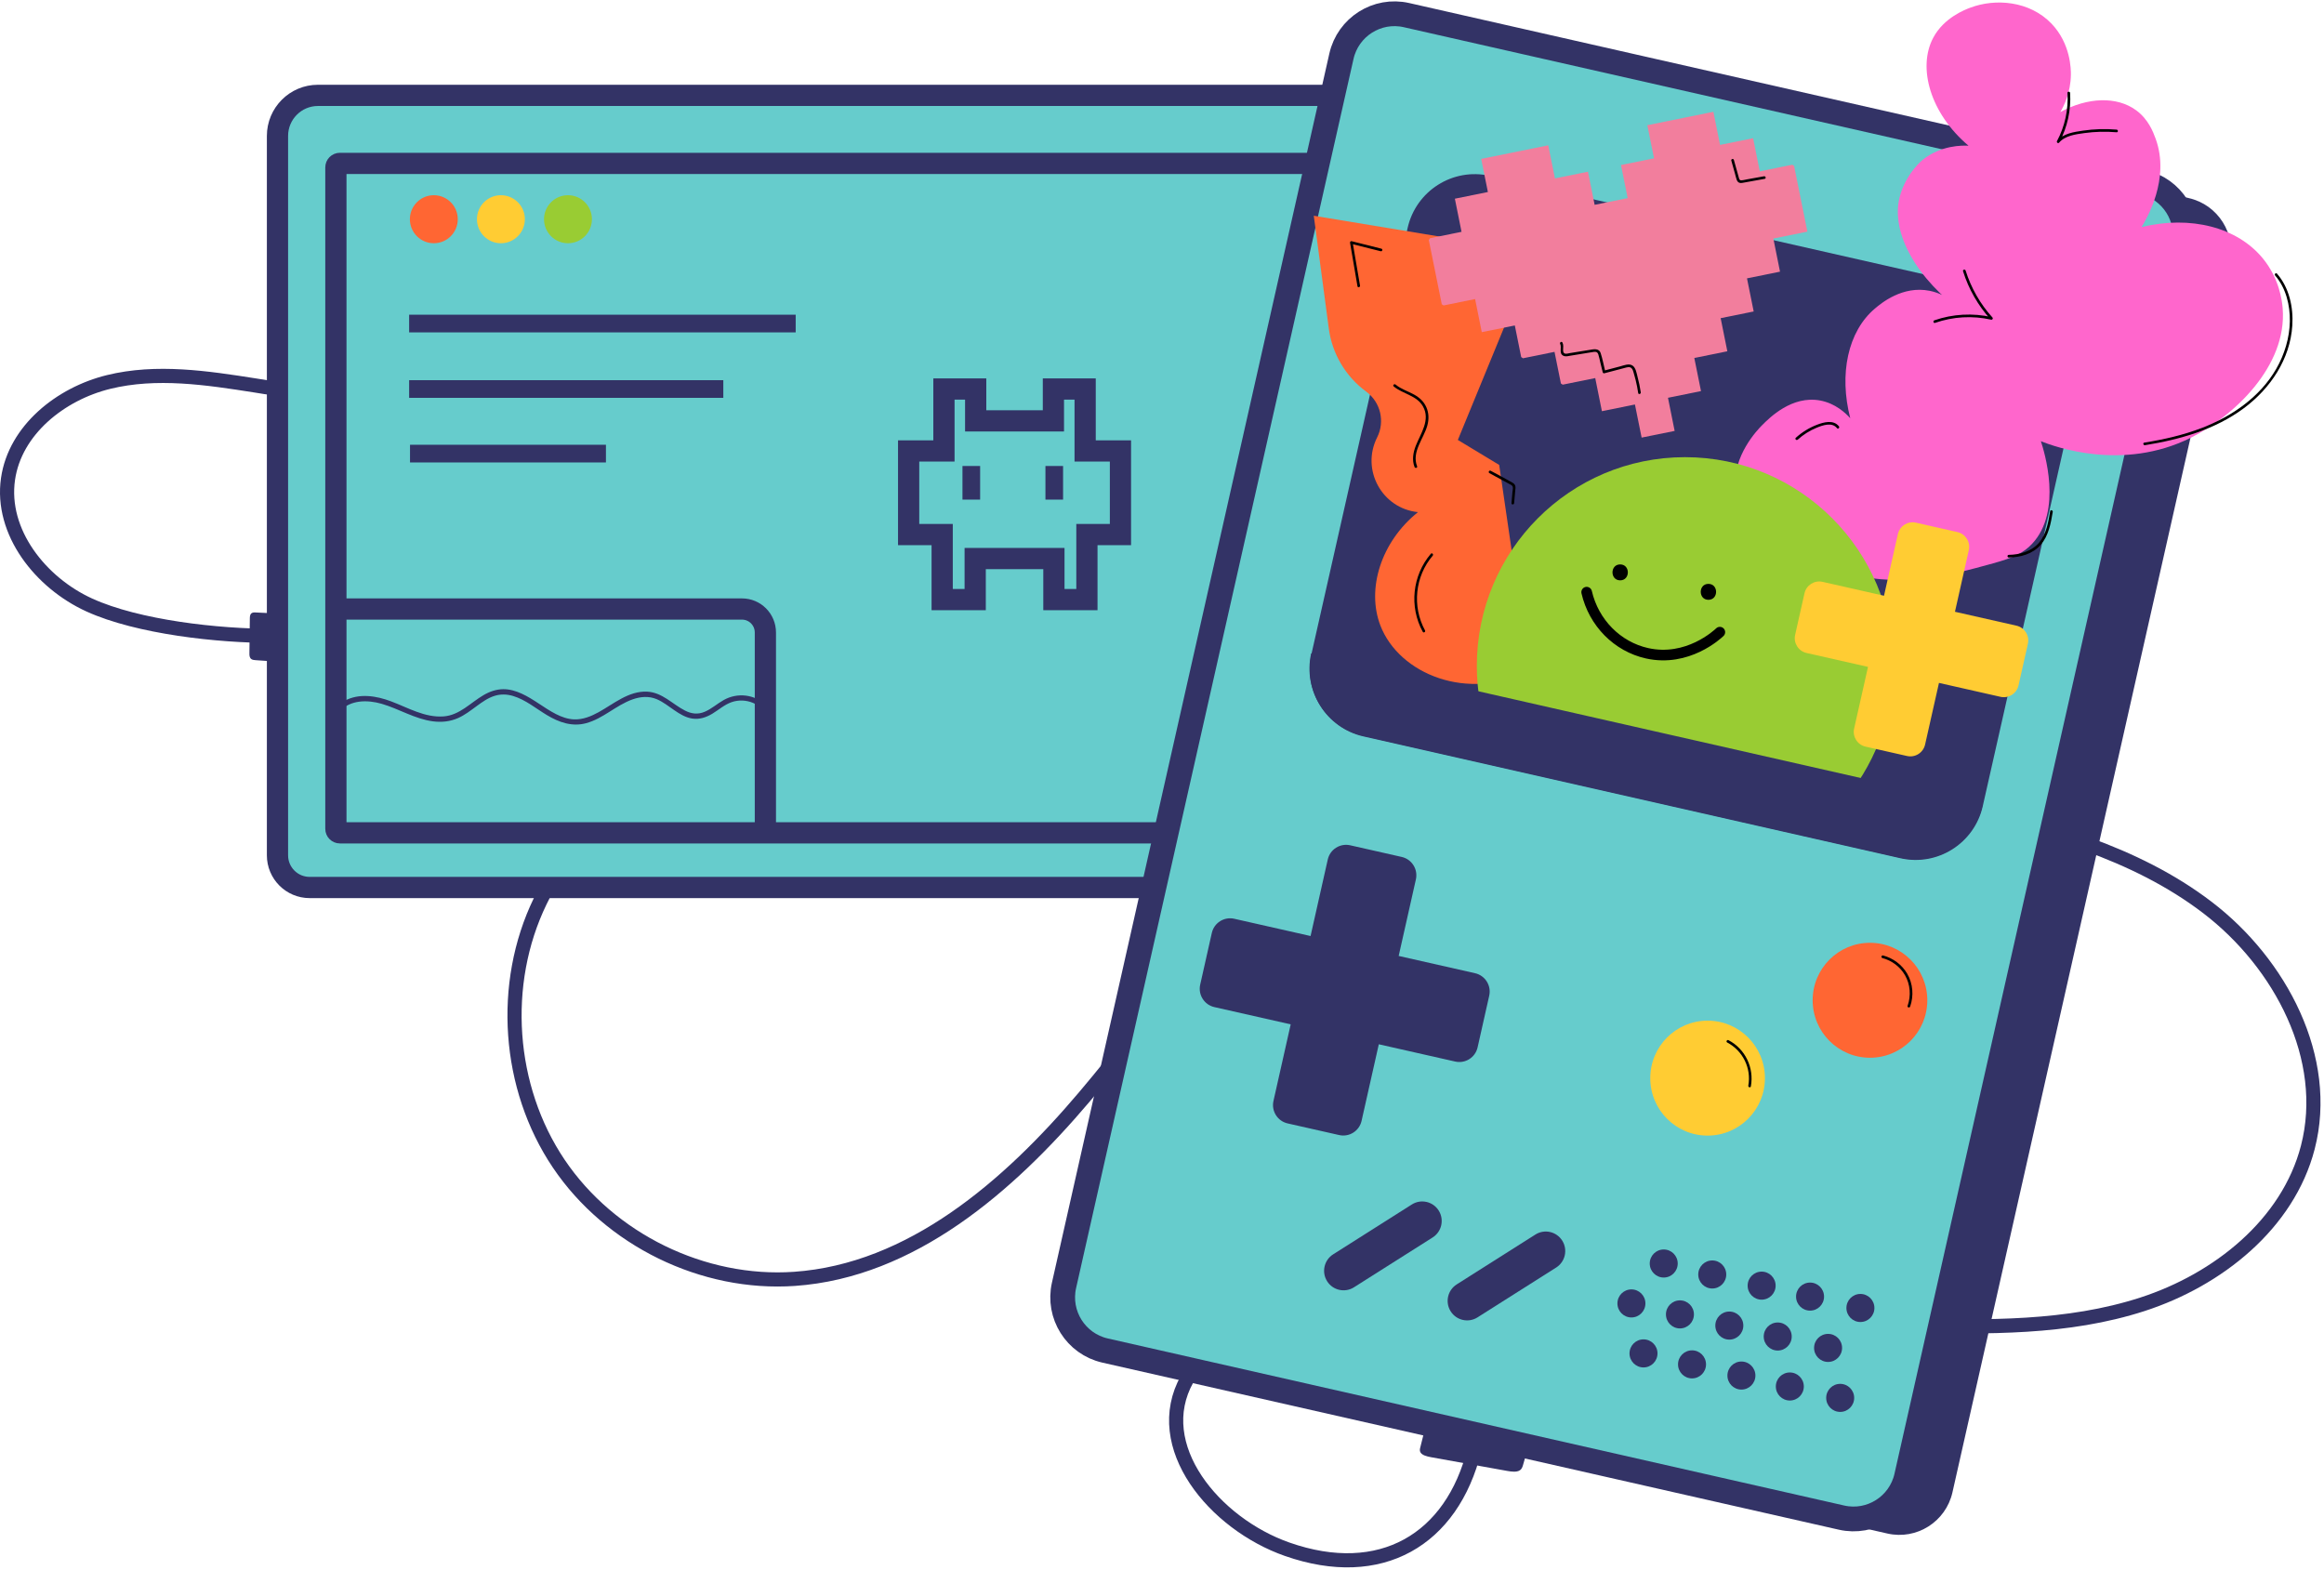 <svg width="657" height="444" viewBox="0 0 657 444" fill="none" xmlns="http://www.w3.org/2000/svg">
<path d="M416.8 409.902C410.493 435.341 390.329 447.268 363.898 438.008C343.365 430.814 324.962 408.856 335.621 389.845C345.166 372.826 368.519 371.145 387.989 371.56C438.411 372.626 488.833 373.696 539.26 374.762C561.619 375.237 584.468 375.637 605.739 368.728C627.011 361.82 646.79 346.106 652.419 324.408C658.941 299.249 644.675 272.324 624.052 256.57C603.429 240.816 577.557 233.962 552.313 228.014C522.539 221 492.321 214.716 461.733 214.661C431.146 214.601 399.875 221.15 374.332 238.024C346.693 256.285 327.931 284.876 306.505 310.17C285.079 335.465 257.63 359.253 224.607 361.559C198.79 363.36 172.439 350.483 157.953 328.976C143.468 307.469 141.392 278.157 152.699 254.819C161.656 236.338 178.207 221.55 183.132 201.609C189.679 175.103 172.793 147.278 149.865 132.534C126.942 117.796 99.163 113.233 72.258 108.996C58.471 106.825 44.245 104.668 30.688 107.995C17.131 111.322 4.262 121.558 2.266 135.411C0.101 150.429 11.457 164.758 25.234 171.041C39.011 177.325 61.84 179.806 76.979 179.771" stroke="#333366" stroke-width="4" stroke-miterlimit="10"/>
<path d="M78.445 241.807V38.431C78.445 32.098 83.565 26.965 89.882 26.965H390.399C396.716 26.965 401.835 32.098 401.835 38.431V250.912H87.527C82.512 250.912 78.445 246.835 78.445 241.807Z" fill="#66CCCC" stroke="#333366" stroke-width="6" stroke-miterlimit="10"/>
<path d="M343.031 235.458H96.09C95.466 235.458 94.957 234.953 94.957 234.322V47.331C94.957 46.706 95.461 46.195 96.09 46.195H384.167C384.79 46.195 385.299 46.701 385.299 47.331V80.215" stroke="#333366" stroke-width="6" stroke-miterlimit="10"/>
<path d="M94.957 172.178H209.758C213.41 172.178 216.374 175.144 216.374 178.812V235.464" stroke="#333366" stroke-width="6" stroke-miterlimit="10"/>
<path d="M96.085 201.093C99.054 197.802 103.944 197.832 107.891 198.977C112.825 200.408 117.266 203.275 122.431 203.94C124.846 204.25 127.261 204.005 129.496 203.01C131.373 202.179 133.014 200.908 134.661 199.698C136.308 198.487 137.944 197.306 139.87 196.716C141.582 196.191 143.353 196.256 145.06 196.771C148.583 197.832 151.517 200.318 154.635 202.184C158.028 204.22 161.716 205.526 165.678 204.465C170.513 203.17 174.15 199.387 178.821 197.732C181.051 196.941 183.421 196.731 185.642 197.666C187.443 198.427 189.005 199.678 190.607 200.778C192.208 201.879 193.8 202.854 195.666 203.145C197.727 203.465 199.638 202.829 201.395 201.769C203.151 200.708 204.798 199.227 206.784 198.527C208.77 197.827 210.94 197.917 212.861 198.712C213.824 199.107 214.693 199.688 215.441 200.413C216.135 201.083 217.192 200.023 216.499 199.352C213.31 196.271 208.455 195.75 204.628 197.892C202.777 198.922 201.17 200.413 199.204 201.239C197.238 202.064 195.447 201.804 193.67 200.903C190.043 199.057 187.204 195.72 182.882 195.54C177.688 195.33 173.487 199.002 169.2 201.364C167.07 202.539 164.745 203.48 162.27 203.38C160.478 203.31 158.757 202.689 157.175 201.884C153.802 200.173 150.893 197.646 147.44 196.086C145.813 195.35 144.082 194.835 142.285 194.845C140.279 194.855 138.383 195.535 136.667 196.541C132.984 198.697 129.931 202.194 125.44 202.539C120.126 202.949 115.335 200.073 110.525 198.272C106.359 196.711 101.514 195.915 97.417 198.142C96.524 198.627 95.715 199.272 95.037 200.023C94.393 200.738 95.446 201.804 96.095 201.083L96.085 201.093Z" fill="#333366"/>
<path d="M316.754 127.492V151.131H307.273V169.516H297.942V157.91H275.688V169.516H266.357V151.131H256.876V127.492H266.856V109.982H275.827V118.988H297.802V109.982H306.774V127.492H316.754Z" stroke="#333366" stroke-width="6" stroke-miterlimit="10"/>
<path d="M277.085 131.745H272.095V141.251H277.085V131.745Z" fill="#333366"/>
<path d="M300.537 131.745H295.547V141.251H300.537V131.745Z" fill="#333366"/>
<path d="M115.914 128.242H171.301" stroke="#333366" stroke-width="5" stroke-miterlimit="10"/>
<path d="M115.664 109.982H204.483" stroke="#333366" stroke-width="5" stroke-miterlimit="10"/>
<path d="M115.664 91.472H224.941" stroke="#333366" stroke-width="5" stroke-miterlimit="10"/>
<path d="M77.692 187.016L72.308 186.646C71.889 186.616 71.44 186.581 71.101 186.365C70.542 186.005 70.497 185.32 70.507 184.724C70.547 181.403 70.592 178.076 70.632 174.754C70.637 174.198 70.712 173.543 71.28 173.273C71.585 173.128 71.959 173.138 72.308 173.158C74.254 173.248 76.2 173.343 78.151 173.433" fill="#333366"/>
<path d="M432.583 407.191L430.567 414.175C430.407 414.72 430.228 415.296 429.689 415.666C428.791 416.276 427.299 416.076 426.021 415.846C418.876 414.56 411.73 413.27 404.585 411.984C403.397 411.769 402 411.428 401.546 410.573C401.302 410.113 401.411 409.627 401.526 409.172C402.165 406.631 402.804 404.089 403.437 401.548" fill="#333366"/>
<path d="M618.776 56.007L410.585 8.775C402.301 6.896 394.066 12.105 392.192 20.411L313.772 367.884C311.897 376.189 317.093 384.446 325.377 386.325L533.568 433.557C541.852 435.436 550.087 430.227 551.961 421.921L630.382 74.448C632.256 66.143 627.06 57.886 618.776 56.007Z" fill="#333366"/>
<path d="M605.807 51.506L397.616 4.274C389.332 2.395 381.097 7.604 379.222 15.91L300.802 363.383C298.927 371.688 304.123 379.945 312.407 381.824L520.598 429.056C528.882 430.935 537.117 425.726 538.992 417.42L617.412 69.947C619.286 61.642 614.091 53.385 605.807 51.506Z" fill="#66CCCC" stroke="#333366" stroke-width="7" stroke-miterlimit="10"/>
<path d="M573.027 84.164L421.208 49.721C410.728 47.343 400.31 53.934 397.939 64.441L370.76 184.867C368.389 195.374 374.962 205.819 385.442 208.197L537.261 242.64C547.741 245.017 558.159 238.427 560.53 227.92L587.709 107.494C590.08 96.987 583.507 86.541 573.027 84.164Z" fill="#333366"/>
<path d="M482.741 321.057C491.692 321.057 498.948 313.782 498.948 304.808C498.948 295.834 491.692 288.559 482.741 288.559C473.79 288.559 466.534 295.834 466.534 304.808C466.534 313.782 473.79 321.057 482.741 321.057Z" fill="#FFCC33"/>
<path d="M528.647 299.044C537.598 299.044 544.854 291.769 544.854 282.795C544.854 273.821 537.598 266.546 528.647 266.546C519.697 266.546 512.44 273.821 512.44 282.795C512.44 291.769 519.697 299.044 528.647 299.044Z" fill="#FF6633"/>
<path d="M421.007 281.504L417.724 296.102C417.08 298.969 414.241 300.765 411.382 300.12L389.791 295.237L384.921 316.884C384.277 319.751 381.438 321.547 378.579 320.901L364.018 317.61C361.159 316.964 359.368 314.118 360.012 311.251L364.882 289.604L343.306 284.726C340.447 284.081 338.655 281.234 339.299 278.367L342.582 263.769C343.226 260.902 346.065 259.106 348.924 259.752L370.5 264.63L375.365 242.997C376.009 240.131 378.848 238.335 381.707 238.98L396.268 242.272C399.127 242.917 400.918 245.764 400.274 248.63L395.409 270.263L417 275.145C419.859 275.791 421.651 278.637 421.007 281.504Z" fill="#333366"/>
<path d="M470.341 361.185C472.526 361.185 474.298 359.408 474.298 357.217C474.298 355.026 472.526 353.25 470.341 353.25C468.155 353.25 466.384 355.026 466.384 357.217C466.384 359.408 468.155 361.185 470.341 361.185Z" fill="#333366"/>
<path d="M484.058 364.286C486.244 364.286 488.015 362.51 488.015 360.319C488.015 358.128 486.244 356.352 484.058 356.352C481.873 356.352 480.102 358.128 480.102 360.319C480.102 362.51 481.873 364.286 484.058 364.286Z" fill="#333366"/>
<path d="M498.019 367.443C500.205 367.443 501.976 365.667 501.976 363.476C501.976 361.285 500.205 359.509 498.019 359.509C495.834 359.509 494.062 361.285 494.062 363.476C494.062 365.667 495.834 367.443 498.019 367.443Z" fill="#333366"/>
<path d="M511.707 370.54C513.892 370.54 515.664 368.764 515.664 366.573C515.664 364.382 513.892 362.605 511.707 362.605C509.522 362.605 507.75 364.382 507.75 366.573C507.75 368.764 509.522 370.54 511.707 370.54Z" fill="#333366"/>
<path d="M525.942 373.757C528.128 373.757 529.899 371.981 529.899 369.79C529.899 367.598 528.128 365.822 525.942 365.822C523.757 365.822 521.985 367.598 521.985 369.79C521.985 371.981 523.757 373.757 525.942 373.757Z" fill="#333366"/>
<path d="M464.623 386.599C466.808 386.599 468.58 384.822 468.58 382.631C468.58 380.44 466.808 378.664 464.623 378.664C462.438 378.664 460.666 380.44 460.666 382.631C460.666 384.822 462.438 386.599 464.623 386.599Z" fill="#333366"/>
<path d="M478.34 389.701C480.525 389.701 482.297 387.925 482.297 385.734C482.297 383.543 480.525 381.767 478.34 381.767C476.154 381.767 474.383 383.543 474.383 385.734C474.383 387.925 476.154 389.701 478.34 389.701Z" fill="#333366"/>
<path d="M492.302 392.862C494.487 392.862 496.259 391.086 496.259 388.895C496.259 386.704 494.487 384.928 492.302 384.928C490.116 384.928 488.345 386.704 488.345 388.895C488.345 391.086 490.116 392.862 492.302 392.862Z" fill="#333366"/>
<path d="M505.988 395.954C508.174 395.954 509.945 394.178 509.945 391.987C509.945 389.796 508.174 388.02 505.988 388.02C503.803 388.02 502.031 389.796 502.031 391.987C502.031 394.178 503.803 395.954 505.988 395.954Z" fill="#333366"/>
<path d="M520.225 399.176C522.41 399.176 524.181 397.4 524.181 395.208C524.181 393.017 522.41 391.241 520.225 391.241C518.039 391.241 516.268 393.017 516.268 395.208C516.268 397.4 518.039 399.176 520.225 399.176Z" fill="#333366"/>
<path d="M461.205 372.471C463.39 372.471 465.162 370.694 465.162 368.503C465.162 366.312 463.39 364.536 461.205 364.536C459.02 364.536 457.248 366.312 457.248 368.503C457.248 370.694 459.02 372.471 461.205 372.471Z" fill="#333366"/>
<path d="M474.922 375.572C477.107 375.572 478.879 373.796 478.879 371.605C478.879 369.414 477.107 367.638 474.922 367.638C472.736 367.638 470.965 369.414 470.965 371.605C470.965 373.796 472.736 375.572 474.922 375.572Z" fill="#333366"/>
<path d="M488.884 378.734C491.069 378.734 492.841 376.958 492.841 374.767C492.841 372.576 491.069 370.8 488.884 370.8C486.698 370.8 484.927 372.576 484.927 374.767C484.927 376.958 486.698 378.734 488.884 378.734Z" fill="#333366"/>
<path d="M502.565 381.826C504.751 381.826 506.522 380.05 506.522 377.859C506.522 375.668 504.751 373.892 502.565 373.892C500.38 373.892 498.608 375.668 498.608 377.859C498.608 380.05 500.38 381.826 502.565 381.826Z" fill="#333366"/>
<path d="M516.802 385.048C518.987 385.048 520.759 383.272 520.759 381.081C520.759 378.889 518.987 377.113 516.802 377.113C514.616 377.113 512.845 378.889 512.845 381.081C512.845 383.272 514.616 385.048 516.802 385.048Z" fill="#333366"/>
<g filter="url(#filter0_d_10067_20251)">
<path d="M439.549 193.174C422.294 202.144 402.794 194.23 397.495 180.492C393.523 170.186 397.624 156.833 408.113 148.419C397.929 147.383 391.951 136.432 396.577 127.277C398.842 122.789 397.535 117.321 393.483 114.354C387.675 110.097 383.848 103.643 382.9 96.494L378.658 64.626L441.181 74.967L419.385 128.012L431.071 135.071L439.554 193.179L439.549 193.174Z" fill="#FF6633"/>
</g>
<path d="M399.13 340.529L376.892 354.619C374.322 356.247 373.555 359.654 375.178 362.229C376.801 364.804 380.2 365.572 382.77 363.944L405.008 349.854C407.577 348.226 408.345 344.819 406.722 342.244C405.098 339.669 401.7 338.901 399.13 340.529Z" fill="#333366"/>
<g filter="url(#filter1_d_10067_20251)">
<path d="M496.638 140.749C495.799 131.889 502.835 124.53 504.122 123.239C506.238 121.113 512.595 114.724 520.589 116.235C524.885 117.046 527.754 119.782 529.071 121.238C525.873 108.816 528.353 96.714 536.057 90.22C537.764 88.779 543.826 83.672 551.525 85.218C557.044 86.328 560.377 90.255 561.505 91.721C547.853 81.971 540.423 68.803 543.043 58.702C544.779 51.999 549.53 48.197 549.53 48.197C554.754 44.014 560.727 44.104 562.503 44.194C551.655 35.024 548.043 22.107 552.523 13.677C555.552 7.979 561.54 5.722 563.002 5.172C570.078 2.506 579.748 3.216 585.955 9.675C591.404 15.348 591.469 22.632 591.444 24.183C591.364 29.201 589.488 32.933 588.45 34.689C596.169 30.471 604.452 30.171 609.906 34.188C613.334 36.715 614.677 40.232 615.395 42.193C619.577 53.599 612.835 64.911 611.403 67.207C625.275 63.825 638.598 67.232 645.833 76.212C650.324 81.786 651.137 87.854 651.322 90.22C652.599 106.585 637.44 120.713 625.375 126.741C606.054 136.397 586.774 129.248 582.961 127.742C583.889 130.573 589.194 147.463 580.466 156.758C578.036 159.35 575.112 160.71 569.489 162.261C556.465 165.853 542.429 169.726 525.578 164.262C519.616 162.331 498.015 155.332 496.638 140.749Z" fill="#FF66CC"/>
</g>
<path d="M434.057 349.032L411.819 363.122C409.249 364.75 408.482 368.157 410.105 370.732C411.728 373.307 415.127 374.075 417.696 372.447L439.934 358.357C442.504 356.729 443.271 353.322 441.648 350.747C440.025 348.172 436.626 347.404 434.057 349.032Z" fill="#333366"/>
<g filter="url(#filter2_d_10067_20251)">
<path d="M426.7 210.493C424.63 204.465 423.502 197.996 423.502 191.263C423.502 158.669 449.853 132.249 482.362 132.249C514.87 132.249 541.222 158.669 541.222 191.263C541.222 206.256 535.643 219.944 526.457 230.355" fill="#99CC33"/>
</g>
<path d="M458.026 164.073C460.915 164.073 460.92 159.57 458.026 159.57C455.132 159.57 455.132 164.073 458.026 164.073Z" fill="black"/>
<path d="M482.975 169.576C485.864 169.576 485.869 165.073 482.975 165.073C480.081 165.073 480.081 169.576 482.975 169.576Z" fill="black"/>
<path d="M448.551 167.414C450.552 176.069 457.208 182.813 465.616 184.689C477.088 187.25 485.555 179.346 486.204 178.72" stroke="black" stroke-width="3" stroke-miterlimit="10" stroke-linecap="round"/>
<g filter="url(#filter3_d_10067_20251)">
<path d="M579.289 185.009L576.644 196.766C576.125 199.072 573.84 200.523 571.54 200.003L554.15 196.071L550.228 213.5C549.709 215.807 547.424 217.258 545.124 216.737L533.398 214.086C531.097 213.565 529.65 211.274 530.169 208.968L534.091 191.538L516.717 187.611C514.416 187.09 512.969 184.799 513.488 182.493L516.133 170.736C516.652 168.43 518.937 166.979 521.237 167.499L538.612 171.427L542.529 154.007C543.048 151.7 545.333 150.249 547.634 150.77L559.36 153.421C561.66 153.942 563.107 156.233 562.588 158.539L558.671 175.959L576.061 179.891C578.361 180.412 579.808 182.703 579.289 185.009Z" fill="#FFCC33"/>
</g>
<g filter="url(#filter4_d_10067_20251)">
<path d="M446.764 45.62L448.655 54.98L457.991 53.084L459.877 62.444L469.218 60.553L467.327 51.193L476.663 49.297L474.772 39.937L493.449 36.149L495.335 45.51L504.676 43.614L506.562 52.974L515.758 51.113L516.267 51.448L520.02 70.029L510.399 71.98L512.285 81.345L502.949 83.236L504.841 92.597L495.505 94.493L497.391 103.853L488.055 105.749L489.946 115.109L480.61 117L482.496 126.366L473.16 128.257L471.269 118.896L461.933 120.793L460.047 111.427L450.851 113.293L450.342 112.958L448.535 104.018L439.624 105.829L439.115 105.489L437.313 96.554L427.972 98.445L426.086 89.085L417.175 90.895L416.661 90.555L412.998 72.4L413.337 71.89L422.249 70.079L420.363 60.718L429.699 58.827L427.808 49.462L446.764 45.62Z" fill="#F27E9D"/>
</g>
<path d="M560.447 227.763C558.077 238.269 547.658 244.863 537.175 242.487L385.36 208.047C374.881 205.671 368.305 195.225 370.675 184.714" fill="#333366"/>
<path d="M122.645 68.768C126.385 68.768 129.416 65.729 129.416 61.979C129.416 58.23 126.385 55.19 122.645 55.19C118.906 55.19 115.874 58.23 115.874 61.979C115.874 65.729 118.906 68.768 122.645 68.768Z" fill="#FF6633"/>
<path d="M141.607 68.768C145.347 68.768 148.378 65.729 148.378 61.979C148.378 58.23 145.347 55.19 141.607 55.19C137.868 55.19 134.836 58.23 134.836 61.979C134.836 65.729 137.868 68.768 141.607 68.768Z" fill="#FFCC33"/>
<path d="M160.568 68.768C164.308 68.768 167.339 65.729 167.339 61.979C167.339 58.23 164.308 55.19 160.568 55.19C156.828 55.19 153.797 58.23 153.797 61.979C153.797 65.729 156.828 68.768 160.568 68.768Z" fill="#99CC33"/>
<path d="M384.481 80.74C383.782 76.648 383.084 72.555 382.385 68.458L381.926 68.918C384.725 69.624 387.524 70.324 390.324 71.029C390.793 71.144 390.992 70.424 390.523 70.304C387.724 69.599 384.925 68.898 382.125 68.193C381.831 68.118 381.617 68.378 381.666 68.653C382.365 72.745 383.064 76.838 383.762 80.935C383.842 81.41 384.565 81.21 384.486 80.735L384.481 80.74Z" fill="black"/>
<path d="M393.991 109.246C396.581 111.398 400.518 111.773 402.279 114.899C404.44 118.737 401.651 122.484 400.253 126.016C399.5 127.922 399.126 130.063 399.894 132.029C400.069 132.474 400.792 132.279 400.618 131.829C399.026 127.757 402.479 124.045 403.507 120.308C403.981 118.587 403.961 116.801 403.242 115.155C402.524 113.509 401.281 112.388 399.779 111.558C398.038 110.597 396.077 110.012 394.53 108.721C394.161 108.416 393.632 108.941 394.001 109.251L393.991 109.246Z" fill="black"/>
<path d="M421.052 133.76C422.893 134.765 424.739 135.771 426.58 136.772C426.955 136.977 427.538 137.172 427.653 137.627C427.768 138.082 427.613 138.653 427.573 139.103C427.483 140.153 427.389 141.204 427.299 142.255C427.259 142.735 428.007 142.735 428.047 142.255C428.147 141.119 428.247 139.983 428.347 138.843C428.392 138.352 428.506 137.807 428.362 137.327C428.237 136.912 427.903 136.641 427.543 136.436C425.542 135.271 423.467 134.215 421.431 133.104C421.007 132.874 420.628 133.52 421.052 133.755V133.76Z" fill="black"/>
<path d="M404.5 156.568C399.266 162.702 398.343 171.527 402.21 178.611C402.439 179.036 403.088 178.656 402.859 178.231C399.161 171.452 400.024 162.967 405.034 157.094C405.343 156.729 404.82 156.193 404.505 156.563L404.5 156.568Z" fill="black"/>
<path d="M547.049 91.281C552.138 89.51 557.647 89.19 562.901 90.381C563.271 90.466 563.52 90.036 563.266 89.755C559.813 85.938 557.223 81.401 555.681 76.488C555.536 76.028 554.813 76.223 554.958 76.688C556.539 81.731 559.194 86.374 562.732 90.286L563.096 89.66C557.712 88.445 552.058 88.75 546.844 90.561C546.39 90.716 546.585 91.442 547.044 91.286L547.049 91.281Z" fill="black"/>
<path d="M508.218 124.3C509.775 122.899 511.561 121.753 513.497 120.958C515.249 120.237 517.903 119.257 519.336 121.053C519.635 121.428 520.164 120.898 519.864 120.523C518.333 118.601 515.603 119.342 513.662 120.087C511.457 120.933 509.441 122.183 507.684 123.764C507.325 124.09 507.854 124.615 508.213 124.295L508.218 124.3Z" fill="black"/>
<path d="M579.593 144.526C579.084 147.578 578.535 150.92 576.494 153.371C574.453 155.823 571.06 156.828 567.887 156.868C567.408 156.873 567.403 157.624 567.887 157.619C571.18 157.579 574.663 156.613 576.898 154.052C579.139 151.48 579.772 147.988 580.316 144.726C580.396 144.256 579.672 144.051 579.593 144.526Z" fill="black"/>
<path d="M584.478 26.289C584.767 31.002 583.75 35.714 581.519 39.877C581.329 40.237 581.819 40.672 582.108 40.332C583.804 38.326 586.838 37.966 589.283 37.625C592.292 37.205 595.346 37.14 598.375 37.395C598.854 37.435 598.854 36.685 598.375 36.645C595.196 36.375 592.003 36.475 588.849 36.935C586.329 37.305 583.325 37.73 581.579 39.797L582.168 40.252C584.458 35.98 585.526 31.127 585.227 26.284C585.197 25.804 584.448 25.799 584.478 26.284V26.289Z" fill="black"/>
<path d="M606.388 125.866C616.257 124.28 626.207 121.453 634.341 115.41C641.84 109.837 647.439 101.547 648.043 92.022C648.372 86.859 647.164 81.336 643.711 77.364C643.392 76.998 642.868 77.534 643.182 77.894C646.251 81.426 647.424 86.269 647.344 90.866C647.264 95.464 645.847 100.196 643.512 104.254C638.921 112.243 630.937 117.726 622.49 120.978C617.24 122.999 611.732 124.25 606.188 125.141C605.714 125.216 605.914 125.941 606.388 125.866Z" fill="black"/>
<path d="M489.451 45.415C489.795 46.651 490.145 47.886 490.489 49.122C490.649 49.687 490.773 50.268 490.968 50.818C491.108 51.213 491.352 51.563 491.771 51.684C492.23 51.814 492.739 51.669 493.194 51.589C493.807 51.478 494.421 51.368 495.035 51.258C496.322 51.028 497.605 50.798 498.892 50.563C499.366 50.478 499.166 49.752 498.692 49.837C497.61 50.033 496.532 50.228 495.449 50.423C494.925 50.518 494.396 50.613 493.872 50.708C493.348 50.803 492.789 50.968 492.26 50.983C491.697 50.998 491.647 50.483 491.522 50.038L491.088 48.487C490.783 47.396 490.479 46.3 490.17 45.21C490.04 44.745 489.316 44.945 489.446 45.41L489.451 45.415Z" fill="black"/>
<path d="M441.07 97.23C441.589 98.285 440.581 100.001 442.048 100.617C442.672 100.882 443.445 100.642 444.079 100.542C444.967 100.397 445.86 100.252 446.748 100.106C447.637 99.961 448.53 99.816 449.418 99.671C449.832 99.606 450.246 99.516 450.66 99.476C451.264 99.421 451.623 99.551 451.838 100.166C452.102 100.937 452.242 101.782 452.437 102.578C452.656 103.473 452.881 104.374 453.1 105.269C453.15 105.469 453.37 105.58 453.559 105.53C454.827 105.194 456.099 104.859 457.367 104.529C458 104.364 458.634 104.194 459.268 104.029C459.901 103.864 460.685 103.578 461.224 104.079C461.623 104.449 461.748 105.104 461.897 105.6C462.077 106.205 462.242 106.81 462.396 107.421C462.701 108.641 462.94 109.882 463.125 111.128C463.195 111.603 463.918 111.403 463.848 110.928C463.624 109.447 463.329 107.981 462.94 106.535C462.676 105.535 462.466 104.024 461.553 103.378C460.53 102.653 459.068 103.308 458 103.588C456.454 103.994 454.907 104.404 453.36 104.809L453.819 105.069C453.395 103.348 453.065 101.562 452.527 99.876C452.028 98.325 450.461 98.746 449.213 98.951C447.432 99.241 445.651 99.531 443.869 99.816C443.415 99.891 442.657 100.161 442.233 99.881C441.913 99.671 441.888 99.201 441.893 98.861C441.903 98.145 442.038 97.52 441.709 96.85C441.494 96.414 440.85 96.794 441.06 97.23H441.07Z" fill="black"/>
<path d="M488.279 294.731C492.7 297.048 495.15 302 494.252 306.933C494.167 307.403 494.886 307.609 494.976 307.133C495.929 301.875 493.394 296.562 488.658 294.081C488.234 293.856 487.855 294.506 488.279 294.731Z" fill="black"/>
<path d="M532.15 270.858C534.814 271.558 537.154 273.299 538.541 275.696C540.058 278.317 540.283 281.539 539.28 284.376C539.12 284.831 539.844 285.026 540.004 284.576C541.071 281.549 540.797 278.102 539.19 275.316C537.713 272.754 535.198 270.878 532.354 270.133C531.89 270.013 531.69 270.733 532.154 270.858H532.15Z" fill="black"/>
<defs>
<filter id="filter0_d_10067_20251" x="371.408" y="60.996" width="69.772" height="135.992" filterUnits="userSpaceOnUse" color-interpolation-filters="sRGB">
<feFlood flood-opacity="0" result="BackgroundImageFix"/>
<feColorMatrix in="SourceAlpha" type="matrix" values="0 0 0 0 0 0 0 0 0 0 0 0 0 0 0 0 0 0 127 0" result="hardAlpha"/>
<feOffset dx="-7.25" dy="-3.63"/>
<feColorMatrix type="matrix" values="0 0 0 0 0 0 0 0 0 0 0 0 0 0 0 0 0 0 1 0"/>
<feBlend mode="normal" in2="BackgroundImageFix" result="effect1_dropShadow_10067_20251"/>
<feBlend mode="normal" in="SourceGraphic" in2="effect1_dropShadow_10067_20251" result="shape"/>
</filter>
<filter id="filter1_d_10067_20251" x="490.568" y="0.715" width="160.829" height="166.267" filterUnits="userSpaceOnUse" color-interpolation-filters="sRGB">
<feFlood flood-opacity="0" result="BackgroundImageFix"/>
<feColorMatrix in="SourceAlpha" type="matrix" values="0 0 0 0 0 0 0 0 0 0 0 0 0 0 0 0 0 0 127 0" result="hardAlpha"/>
<feOffset dx="-6" dy="-3"/>
<feColorMatrix type="matrix" values="0 0 0 0 0 0 0 0 0 0 0 0 0 0 0 0 0 0 1 0"/>
<feBlend mode="normal" in2="BackgroundImageFix" result="effect1_dropShadow_10067_20251"/>
<feBlend mode="normal" in="SourceGraphic" in2="effect1_dropShadow_10067_20251" result="shape"/>
</filter>
<filter id="filter2_d_10067_20251" x="417.502" y="129.249" width="123.72" height="101.105" filterUnits="userSpaceOnUse" color-interpolation-filters="sRGB">
<feFlood flood-opacity="0" result="BackgroundImageFix"/>
<feColorMatrix in="SourceAlpha" type="matrix" values="0 0 0 0 0 0 0 0 0 0 0 0 0 0 0 0 0 0 127 0" result="hardAlpha"/>
<feOffset dx="-6" dy="-3"/>
<feColorMatrix type="matrix" values="0 0 0 0 0 0 0 0 0 0 0 0 0 0 0 0 0 0 1 0"/>
<feBlend mode="normal" in2="BackgroundImageFix" result="effect1_dropShadow_10067_20251"/>
<feBlend mode="normal" in="SourceGraphic" in2="effect1_dropShadow_10067_20251" result="shape"/>
</filter>
<filter id="filter3_d_10067_20251" x="507.383" y="147.664" width="72.012" height="69.179" filterUnits="userSpaceOnUse" color-interpolation-filters="sRGB">
<feFlood flood-opacity="0" result="BackgroundImageFix"/>
<feColorMatrix in="SourceAlpha" type="matrix" values="0 0 0 0 0 0 0 0 0 0 0 0 0 0 0 0 0 0 127 0" result="hardAlpha"/>
<feOffset dx="-6" dy="-3"/>
<feColorMatrix type="matrix" values="0 0 0 0 0 0 0 0 0 0 0 0 0 0 0 0 0 0 1 0"/>
<feBlend mode="normal" in2="BackgroundImageFix" result="effect1_dropShadow_10067_20251"/>
<feBlend mode="normal" in="SourceGraphic" in2="effect1_dropShadow_10067_20251" result="shape"/>
</filter>
<filter id="filter4_d_10067_20251" x="403.928" y="31.609" width="116.091" height="96.647" filterUnits="userSpaceOnUse" color-interpolation-filters="sRGB">
<feFlood flood-opacity="0" result="BackgroundImageFix"/>
<feColorMatrix in="SourceAlpha" type="matrix" values="0 0 0 0 0 0 0 0 0 0 0 0 0 0 0 0 0 0 127 0" result="hardAlpha"/>
<feOffset dx="-9.07" dy="-4.54"/>
<feColorMatrix type="matrix" values="0 0 0 0 0 0 0 0 0 0 0 0 0 0 0 0 0 0 1 0"/>
<feBlend mode="normal" in2="BackgroundImageFix" result="effect1_dropShadow_10067_20251"/>
<feBlend mode="normal" in="SourceGraphic" in2="effect1_dropShadow_10067_20251" result="shape"/>
</filter>
</defs>
</svg>
